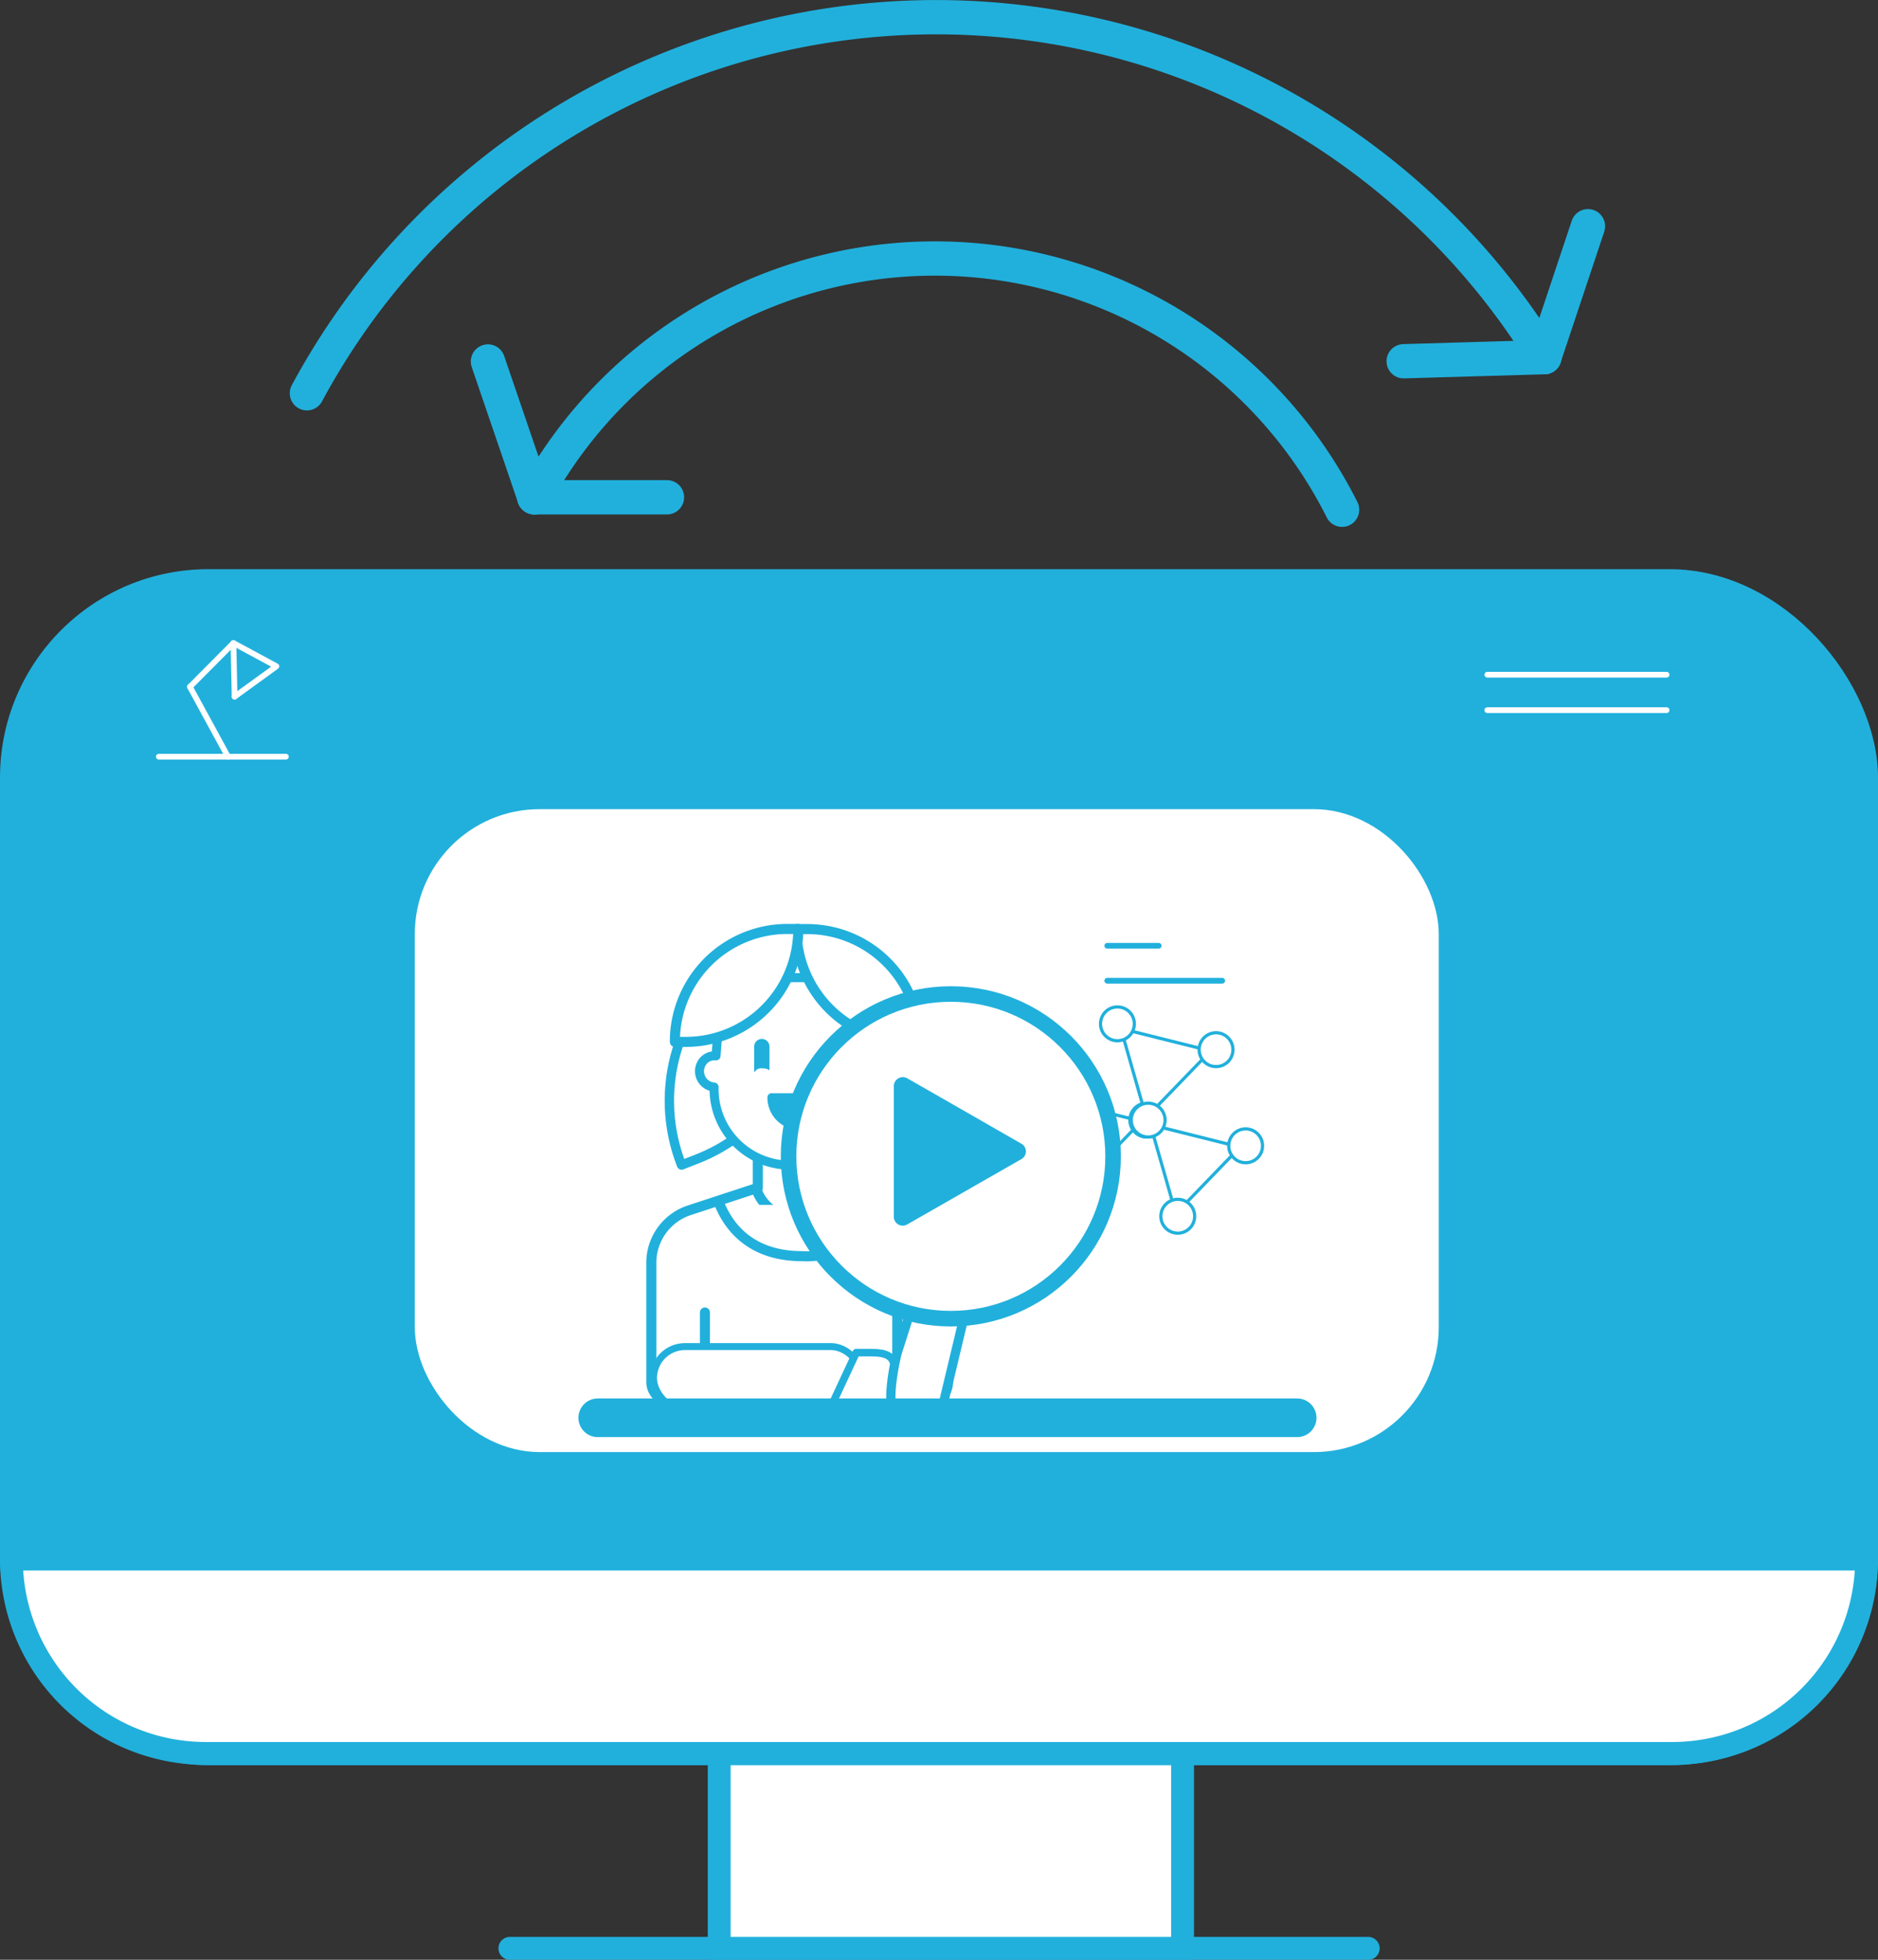 <svg xmlns="http://www.w3.org/2000/svg" viewBox="0 0 164.35 171.43"><rect x="0" y="0" width="164.35" height="171.43" fill="#333333" stroke="none"/><defs><style>.cls-1,.cls-2{fill:none;}.cls-1,.cls-10,.cls-14,.cls-15,.cls-16,.cls-18,.cls-2,.cls-21,.cls-22,.cls-23,.cls-24,.cls-3,.cls-4,.cls-6,.cls-8,.cls-9{stroke:#21b0dc;}.cls-1,.cls-10,.cls-11,.cls-14,.cls-15,.cls-16,.cls-17,.cls-19,.cls-2,.cls-20,.cls-21,.cls-22,.cls-23,.cls-24,.cls-3,.cls-5,.cls-6,.cls-7,.cls-8,.cls-9{stroke-linecap:round;}.cls-1,.cls-13,.cls-16,.cls-18,.cls-2,.cls-20,.cls-21,.cls-22,.cls-23,.cls-24,.cls-3,.cls-4,.cls-9{stroke-miterlimit:10;}.cls-1{stroke-width:3px;}.cls-2{stroke-width:5.3px;}.cls-10,.cls-11,.cls-13,.cls-14,.cls-15,.cls-16,.cls-17,.cls-18,.cls-19,.cls-20,.cls-21,.cls-22,.cls-23,.cls-24,.cls-3,.cls-5,.cls-6,.cls-7,.cls-8,.cls-9{fill:#fff;}.cls-18,.cls-3,.cls-4{stroke-width:2px;}.cls-12,.cls-4{fill:#21b0dc;}.cls-19,.cls-20,.cls-5{stroke:#fff;}.cls-10,.cls-11,.cls-14,.cls-15,.cls-17,.cls-19,.cls-5,.cls-6,.cls-7,.cls-8{stroke-linejoin:round;}.cls-5{stroke-width:1.84px;}.cls-6,.cls-7{stroke-width:0.82px;}.cls-11,.cls-13,.cls-17,.cls-7{stroke:#575757;}.cls-8{stroke-width:0.79px;}.cls-10,.cls-11,.cls-9{stroke-width:0.88px;}.cls-13{stroke-width:1.13px;}.cls-14,.cls-17{stroke-width:0.61px;}.cls-15{stroke-width:0.66px;}.cls-16{stroke-width:0.81px;}.cls-19,.cls-20,.cls-23{stroke-width:0.5px;}.cls-21{stroke-width:3.38px;}.cls-22{stroke-width:0.28px;}.cls-24{stroke-width:1.36px;}</style></defs><g id="Layer_2" data-name="Layer 2"><g id="Layer_1-2" data-name="Layer 1"><path class="cls-1" d="M46.76,43.5a39.87,39.87,0,0,1,70.69,1.09"/><path class="cls-1" d="M26.86,34.4a62.52,62.52,0,0,1,108.29-3.16"/><circle class="cls-2" cx="83.79" cy="69.75" r="6.64"/><line class="cls-1" x1="135.15" y1="31.24" x2="138.97" y2="19.79"/><line class="cls-1" x1="122.84" y1="31.6" x2="135.15" y2="31.24"/><line class="cls-1" x1="46.76" y1="43.5" x2="42.7" y2="31.62"/><line class="cls-1" x1="58.37" y1="43.5" x2="46.76" y2="43.5"/><line class="cls-3" x1="44.62" y1="170.43" x2="119.74" y2="170.43"/><rect class="cls-4" x="1" y="50.79" width="162.35" height="102.62" rx="17.23"/><rect class="cls-5" x="37.22" y="71.7" width="87.77" height="54.4" rx="10.01"/><path class="cls-6" d="M71.62,84h1.46a0,0,0,0,1,0,0v0A15.35,15.35,0,0,1,57.73,99.38H56.27a0,0,0,0,1,0,0v0A15.35,15.35,0,0,1,71.62,84Z" transform="translate(158.32 153.49) rotate(158.62)"/><path class="cls-7" d="M66.69,84h1.46A15.35,15.35,0,0,1,83.5,99.34v0a0,0,0,0,1,0,0H82A15.35,15.35,0,0,1,66.69,84v0A0,0,0,0,1,66.69,84Z" transform="translate(38.59 -21.07) rotate(21.38)"/><path class="cls-8" d="M77.48,95.16l.07.47a6.29,6.29,0,0,1-6.28,6.29H69.14a6.66,6.66,0,0,1-6.65-6.66v-.17a1.39,1.39,0,0,1-1.13-2,1.3,1.3,0,0,1,1.3-.73h0l.32-4a3.09,3.09,0,0,1,3.08-2.84h7.24a3.08,3.08,0,0,1,3,2.62l.66,4.32a1.65,1.65,0,0,1,.32,0,1.35,1.35,0,0,1,1.3.91A1.38,1.38,0,0,1,77.48,95.16Z"/><path class="cls-9" d="M66.26,104.21a3.84,3.84,0,0,0,3.8,2.38,3.62,3.62,0,0,0,3.64-2.38l.06-.3,6.2,2.54a4.79,4.79,0,0,1,3,4.42v10.06a1.71,1.71,0,0,1-1.15,1.62l-10.93,2.54a1.52,1.52,0,0,1-1,0l-11.63-2.56A1.71,1.71,0,0,1,57,120.91V110.46a4.83,4.83,0,0,1,3.38-4.61l5.91-1.94"/><line class="cls-9" x1="61.69" y1="123.68" x2="61.69" y2="114.81"/><line class="cls-9" x1="78.52" y1="123.68" x2="78.52" y2="114.81"/><line class="cls-10" x1="66.32" y1="103.91" x2="66.32" y2="101.43"/><line class="cls-11" x1="73.76" y1="103.91" x2="73.76" y2="101.43"/><path class="cls-12" d="M66,93.75a0,0,0,0,0,.06,0,.64.64,0,0,1,.61-.3c.67,0,.67.3.67.1,0-1.7,0-2,0-2a.67.67,0,0,0-.67-.67h0a.67.67,0,0,0-.67.67Z"/><path class="cls-12" d="M67.54,95.63h4.88a.38.38,0,0,1,.38.38v0A2.82,2.82,0,0,1,70,98.84h0A2.82,2.82,0,0,1,67.16,96v0a.38.38,0,0,1,.38-.38Z"/><path class="cls-9" d="M77,105.4a6.79,6.79,0,0,1-6.84,4.48c-3.4,0-5.92-1.53-7.16-4.48"/><circle class="cls-13" cx="74.7" cy="95.79" r="1.16"/><path class="cls-10" d="M69.7,81.27h.94a9.85,9.85,0,0,1,9.85,9.85v0a0,0,0,0,1,0,0h-.94a9.85,9.85,0,0,1-9.85-9.85v0A0,0,0,0,1,69.7,81.27Z"/><path class="cls-10" d="M68.92,81.27h.94a0,0,0,0,1,0,0v0A9.85,9.85,0,0,1,60,91.15h-.94a0,0,0,0,1,0,0v0A9.85,9.85,0,0,1,68.92,81.27Z" transform="translate(128.92 172.41) rotate(-180)"/><rect class="cls-14" x="57.19" y="117.79" width="18.27" height="5.53" rx="2.76"/><path class="cls-15" d="M77.31,123.55l-4.71-.23,2.33-5h1.32c2.64,0,2,1.25,2,4.3Z"/><path class="cls-16" d="M80,124.86l-1.5-1.18c-1.07-.26-.26-4.23,0-5.29l3.92-12.3a2,2,0,0,1,2.39-1.47h0A2,2,0,0,1,86.33,107l-3.92,16.37A2,2,0,0,1,80,124.86Z"/><path class="cls-17" d="M84.27,101.21l0,0,1.23-5.57a.6.6,0,0,0-.08-.46.62.62,0,0,0-.43-.28c-.31,0-.61.18-.75.67L83,100.83l-.13,1.11.35-3a.92.92,0,0,0-.72-1.12.27.27,0,0,0-.32.21l-.64,2.94a2.29,2.29,0,0,0,.1,1.37c1,2.5.26,3.71,2.56,4.22l1.37.9c.5.11.66-1,.77-1.46l1.17-2.38,0-.1a.58.58,0,0,0,0-.19l-.13-.87.71-2.13a1.52,1.52,0,0,0-.06-.74.68.68,0,0,0-.28-.3.43.43,0,0,0-.66.31l-.79,2.17"/><path class="cls-17" d="M83.93,109.67h0a9.61,9.61,0,0,1-2.43-2.87l.4-1.81a.65.65,0,0,1,.76-.49l3.61.8a.64.64,0,0,1,.49.76l-.4,1.81A6.14,6.14,0,0,1,83.93,109.67Z"/><path class="cls-17" d="M85.35,101.42l1.41-4.91a.54.54,0,0,1,.67-.37h0a.53.53,0,0,1,.37.66l-1.41,4.92"/><path class="cls-17" d="M84.27,101.19l1.23-5.31a.56.56,0,0,1,.66-.44h0a.57.57,0,0,1,.4.69l-1.24,5.3"/><path class="cls-17" d="M84,103.62A1.37,1.37,0,0,0,83,102"/><path class="cls-18" d="M1,136.38H163.35a0,0,0,0,1,0,0v0a17,17,0,0,1-17,17H18a17,17,0,0,1-17-17v0a0,0,0,0,1,0,0Z"/><rect class="cls-18" x="62.94" y="153.41" width="40.55" height="17.02"/><line class="cls-19" x1="13.9" y1="66.19" x2="25.02" y2="66.19"/><line class="cls-19" x1="19.95" y1="66.19" x2="16.62" y2="60.08"/><line class="cls-19" x1="20.43" y1="56.25" x2="16.62" y2="60.08"/><line class="cls-19" x1="20.53" y1="60.94" x2="20.43" y2="56.25"/><line class="cls-19" x1="24.09" y1="58.36" x2="20.53" y2="60.94"/><line class="cls-19" x1="20.43" y1="56.25" x2="24.19" y2="58.28"/><line class="cls-20" x1="130.16" y1="59.02" x2="145.85" y2="59.02"/><line class="cls-20" x1="130.16" y1="62.12" x2="145.85" y2="62.12"/><line class="cls-21" x1="52.31" y1="124.02" x2="113.52" y2="124.02"/><polygon class="cls-22" points="99.89 98.08 97.08 101 94.27 103.9 93.15 100.02 92.04 96.13 95.96 97.11 99.89 98.08"/><circle class="cls-22" cx="91.74" cy="95.72" r="1.48"/><circle class="cls-22" cx="100.37" cy="97.98" r="1.48"/><circle class="cls-22" cx="94.43" cy="104.14" r="1.48"/><polygon class="cls-22" points="108.52 100.34 105.71 103.25 102.9 106.16 101.79 102.27 100.67 98.38 104.6 99.36 108.52 100.34"/><circle class="cls-22" cx="100.37" cy="97.98" r="1.48"/><circle class="cls-22" cx="109.01" cy="100.23" r="1.48"/><circle class="cls-22" cx="103.07" cy="106.39" r="1.48"/><polygon class="cls-22" points="105.94 91.93 103.13 94.84 100.31 97.75 99.2 93.86 98.09 89.97 102.01 90.95 105.94 91.93"/><circle class="cls-22" cx="97.79" cy="89.56" r="1.48"/><circle class="cls-22" cx="106.42" cy="91.82" r="1.48"/><circle class="cls-22" cx="100.48" cy="97.98" r="1.48"/><line class="cls-23" x1="96.9" y1="85.79" x2="106.96" y2="85.79"/><line class="cls-23" x1="96.9" y1="82.73" x2="101.4" y2="82.73"/><circle class="cls-24" cx="83.21" cy="101.15" r="14.2"/><path class="cls-12" d="M89.39,100.05a.77.77,0,0,1,0,1.34l-5,2.86-5,2.86a.78.78,0,0,1-1.17-.67V95a.79.79,0,0,1,1.17-.68l5,2.86Z"/></g></g></svg>